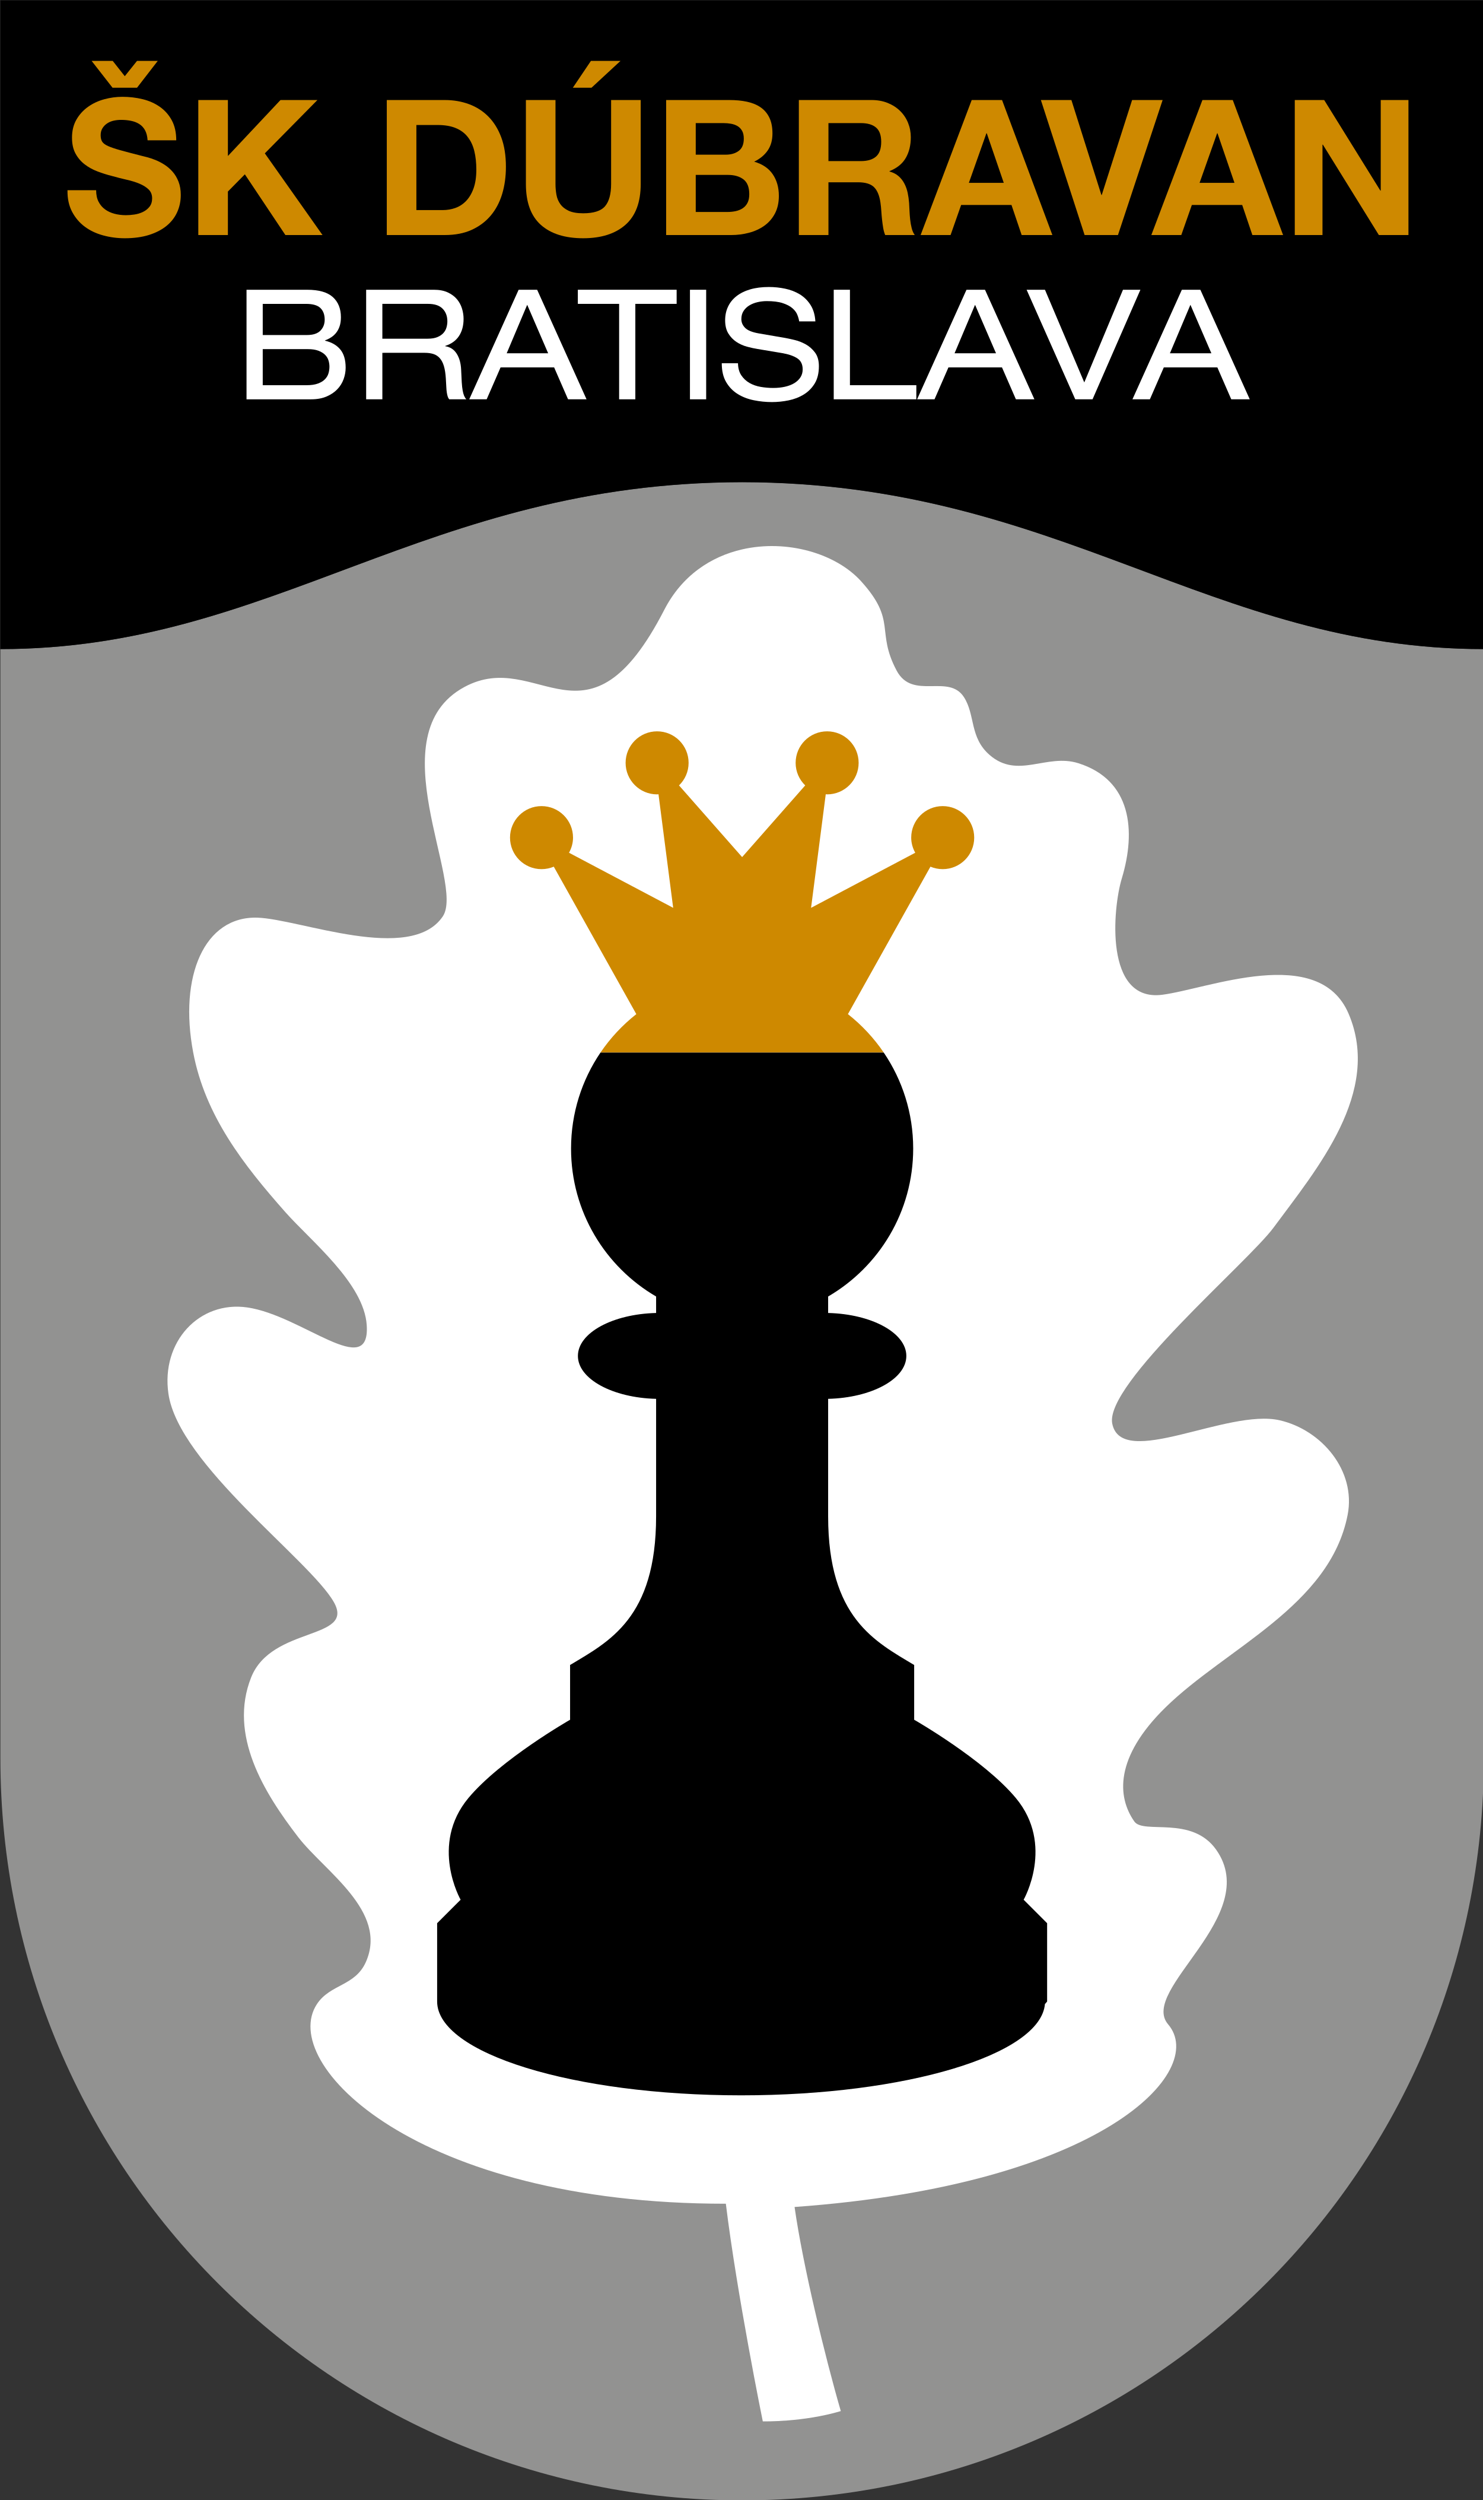 <?xml version="1.0" encoding="UTF-8" standalone="no"?>
<svg
   viewBox="0 0 200 337"
   height="337"
   width="200"
   xml:space="preserve"
   id="svg2"
   version="1.1"
   sodipodi:docname="logoDubravan.svg"
   inkscape:version="1.4.2 (f4327f4, 2025-05-13)"
   xmlns:inkscape="http://www.inkscape.org/namespaces/inkscape"
   xmlns:sodipodi="http://sodipodi.sourceforge.net/DTD/sodipodi-0.dtd"
   xmlns="http://www.w3.org/2000/svg"
   xmlns:svg="http://www.w3.org/2000/svg"
   xmlns:rdf="http://www.w3.org/1999/02/22-rdf-syntax-ns#"
   xmlns:cc="http://creativecommons.org/ns#"
   xmlns:dc="http://purl.org/dc/elements/1.1/"><rect x="0" y="0" width="200" height="337" fill="#333333" stroke="none"/><sodipodi:namedview
     id="namedview1"
     pagecolor="#ffffff"
     bordercolor="#000000"
     borderopacity="0.25"
     inkscape:showpageshadow="2"
     inkscape:pageopacity="0.0"
     inkscape:pagecheckerboard="0"
     inkscape:deskcolor="#d1d1d1"
     inkscape:zoom="1.5337501"
     inkscape:cx="266.66666"
     inkscape:cy="266.66666"
     inkscape:window-width="1920"
     inkscape:window-height="1027"
     inkscape:window-x="-8"
     inkscape:window-y="-8"
     inkscape:window-maximized="1"
     inkscape:current-layer="svg2" /><defs
     id="defs6"><clipPath
       id="clipPath18"
       clipPathUnits="userSpaceOnUse"><path
         id="path16"
         d="M 0,400 H 400 V 0 H 0 Z" /></clipPath></defs><g
     transform="matrix(1.307,0,0,-1.307,-161.317,429.924)"
     id="g10"><g
       id="g12"><g
         clip-path="url(#clipPath18)"
         id="g14"><g
           transform="translate(200,279.215)"
           id="g20"><path
             id="path22"
             style="fill:#929291;fill-opacity:1;fill-rule:nonzero;stroke:none"
             d="m 0,0 c -32.72,-0.049 -48.32,-17.212 -76.534,-17.213 v -114.37 -0.008 c 0,-42.268 34.264,-76.534 76.533,-76.534 42.269,0 76.534,34.266 76.534,76.534 v 0.008 114.37 C 48.319,-17.212 32.718,-0.049 0,0" /></g><g
           transform="translate(200,328.909)"
           id="g24"><path
             id="path26"
             style="fill:#000000;fill-opacity:1;fill-rule:nonzero;stroke:none"
             d="m 0,0 h -76.536 v -66.906 c 28.215,0 43.815,17.164 76.536,17.213 32.72,-0.049 48.32,-17.213 76.535,-17.213 V 0 Z" /></g><g
           transform="translate(137.565,319.892)"
           id="g28"><path
             id="path30"
             style="fill:#ce8900;fill-opacity:1;fill-rule:nonzero;stroke:none"
             d="m 0,0 h -2.528 l -2.159,2.769 h 2.178 L -1.264,1.19 0,2.769 h 2.14 z m -4.22,-10.569 c 0,-0.468 0.084,-0.865 0.252,-1.189 0.169,-0.326 0.393,-0.589 0.672,-0.79 0.278,-0.202 0.603,-0.351 0.972,-0.449 0.369,-0.097 0.762,-0.146 1.177,-0.146 0.272,0 0.564,0.022 0.875,0.068 0.312,0.046 0.603,0.133 0.875,0.263 0.272,0.13 0.499,0.309 0.681,0.537 0.181,0.227 0.273,0.517 0.273,0.868 0,0.377 -0.12,0.682 -0.361,0.916 -0.239,0.234 -0.554,0.432 -0.943,0.595 -0.388,0.162 -0.83,0.299 -1.323,0.409 -0.492,0.111 -0.992,0.237 -1.497,0.381 -0.519,0.129 -1.024,0.289 -1.517,0.477 -0.494,0.189 -0.934,0.432 -1.323,0.732 -0.389,0.298 -0.703,0.669 -0.943,1.111 -0.241,0.442 -0.36,0.988 -0.36,1.638 0,0.715 0.152,1.336 0.457,1.862 0.304,0.527 0.703,0.966 1.196,1.316 0.493,0.352 1.051,0.612 1.673,0.781 0.622,0.168 1.245,0.253 1.867,0.253 0.726,0 1.423,-0.082 2.091,-0.244 0.667,-0.162 1.261,-0.425 1.78,-0.79 0.519,-0.363 0.93,-0.828 1.235,-1.394 0.305,-0.565 0.457,-1.251 0.457,-2.057 H 1.089 c -0.026,0.416 -0.113,0.76 -0.262,1.034 -0.149,0.272 -0.347,0.487 -0.594,0.643 -0.246,0.156 -0.531,0.266 -0.855,0.332 -0.325,0.065 -0.668,0.097 -1.031,0.097 -0.246,0 -0.493,-0.026 -0.739,-0.078 -0.247,-0.052 -0.47,-0.143 -0.671,-0.273 -0.202,-0.13 -0.367,-0.296 -0.496,-0.497 -0.13,-0.202 -0.195,-0.445 -0.195,-0.731 0,-0.273 0.052,-0.495 0.156,-0.663 0.104,-0.17 0.307,-0.322 0.612,-0.459 0.305,-0.136 0.727,-0.279 1.265,-0.428 0.538,-0.151 1.242,-0.335 2.11,-0.556 0.168,-0.039 0.389,-0.095 0.661,-0.167 0.273,-0.071 0.561,-0.168 0.866,-0.292 0.305,-0.124 0.609,-0.283 0.915,-0.478 0.304,-0.194 0.583,-0.435 0.836,-0.721 0.252,-0.286 0.457,-0.627 0.612,-1.024 0.156,-0.396 0.234,-0.855 0.234,-1.375 0,-0.636 -0.123,-1.228 -0.37,-1.774 -0.247,-0.546 -0.612,-1.018 -1.099,-1.414 -0.486,-0.397 -1.089,-0.709 -1.808,-0.936 -0.72,-0.227 -1.554,-0.341 -2.5,-0.341 -0.765,0 -1.507,0.097 -2.227,0.293 -0.719,0.195 -1.352,0.493 -1.897,0.896 -0.544,0.403 -0.982,0.917 -1.313,1.541 -0.33,0.624 -0.489,1.365 -0.475,2.223 z" /></g><g
           transform="translate(143.887,318.625)"
           id="g32"><path
             id="path34"
             style="fill:#ce8900;fill-opacity:1;fill-rule:nonzero;stroke:none"
             d="M 0,0 H 3.054 V -5.772 L 8.48,0 h 3.812 l -5.427,-5.5 5.951,-8.423 H 8.985 l -4.181,6.259 -1.75,-1.774 v -4.485 H 0 Z" /></g><g
           transform="translate(166.39,307.275)"
           id="g36"><path
             id="path38"
             style="fill:#ce8900;fill-opacity:1;fill-rule:nonzero;stroke:none"
             d="M 0,0 H 2.722 C 3.164,0 3.59,0.071 4.006,0.214 4.421,0.357 4.791,0.595 5.115,0.926 5.438,1.258 5.698,1.689 5.893,2.223 6.087,2.756 6.185,3.406 6.185,4.173 6.185,4.875 6.117,5.509 5.98,6.074 5.845,6.639 5.621,7.124 5.31,7.526 4.998,7.93 4.586,8.238 4.074,8.453 3.562,8.667 2.929,8.775 2.177,8.775 H 0 Z m -3.054,11.349 h 5.99 c 0.896,0 1.729,-0.143 2.5,-0.429 C 6.207,10.634 6.875,10.205 7.439,9.633 8.003,9.061 8.443,8.346 8.762,7.488 9.079,6.63 9.238,5.622 9.238,4.465 9.238,3.452 9.108,2.515 8.85,1.657 8.589,0.799 8.198,0.058 7.672,-0.566 7.148,-1.19 6.492,-1.68 5.708,-2.038 4.923,-2.396 4,-2.574 2.936,-2.574 h -5.99 z" /></g><g
           transform="translate(184.459,319.892)"
           id="g40"><path
             id="path42"
             style="fill:#ce8900;fill-opacity:1;fill-rule:nonzero;stroke:none"
             d="m 0,0 h -1.926 l 1.867,2.769 h 3.054 z m 5.077,-9.925 c 0,-1.886 -0.526,-3.289 -1.576,-4.213 -1.051,-0.923 -2.503,-1.384 -4.357,-1.384 -1.88,0 -3.335,0.458 -4.367,1.375 -1.03,0.916 -1.546,2.323 -1.546,4.222 v 8.658 h 3.053 v -8.658 c 0,-0.378 0.033,-0.748 0.098,-1.112 0.065,-0.364 0.201,-0.69 0.409,-0.975 0.207,-0.286 0.496,-0.514 0.865,-0.682 0.369,-0.169 0.865,-0.254 1.488,-0.254 1.089,0 1.841,0.244 2.256,0.731 0.414,0.488 0.623,1.251 0.623,2.292 v 8.658 h 3.054 z" /></g><g
           transform="translate(195.215,307.08)"
           id="g44"><path
             id="path46"
             style="fill:#ce8900;fill-opacity:1;fill-rule:nonzero;stroke:none"
             d="M 0,0 H 3.267 C 3.565,0 3.851,0.029 4.123,0.087 4.395,0.146 4.635,0.244 4.842,0.38 5.05,0.517 5.215,0.702 5.338,0.936 5.461,1.17 5.523,1.469 5.523,1.833 5.523,2.548 5.322,3.058 4.921,3.364 4.519,3.669 3.987,3.822 3.325,3.822 H 0 Z m 0,5.908 h 3.092 c 0.545,0 0.991,0.13 1.343,0.391 0.349,0.26 0.524,0.682 0.524,1.267 C 4.959,7.891 4.9,8.158 4.784,8.365 4.667,8.573 4.512,8.736 4.318,8.853 4.123,8.97 3.899,9.051 3.646,9.097 3.394,9.142 3.131,9.165 2.859,9.165 H 0 Z m -3.054,5.636 h 6.535 c 0.661,0 1.265,-0.059 1.809,-0.175 C 5.834,11.251 6.302,11.06 6.69,10.793 7.079,10.527 7.381,10.172 7.595,9.731 7.81,9.289 7.916,8.742 7.916,8.093 7.916,7.403 7.754,6.822 7.43,6.348 7.104,5.873 6.639,5.486 6.029,5.187 6.885,4.94 7.523,4.508 7.944,3.891 8.366,3.272 8.577,2.528 8.577,1.657 8.577,0.956 8.44,0.348 8.168,-0.166 7.896,-0.68 7.53,-1.099 7.069,-1.423 6.609,-1.749 6.084,-1.989 5.494,-2.145 4.904,-2.301 4.298,-2.379 3.676,-2.379 h -6.73 z" /></g><g
           transform="translate(208.908,312.326)"
           id="g48"><path
             id="path50"
             style="fill:#ce8900;fill-opacity:1;fill-rule:nonzero;stroke:none"
             d="M 0,0 H 3.345 C 4.031,0 4.554,0.156 4.911,0.468 5.268,0.78 5.444,1.287 5.444,1.989 5.444,2.665 5.268,3.156 4.911,3.461 4.554,3.767 4.031,3.919 3.345,3.919 H 0 Z M -3.054,6.299 H 4.434 C 5.056,6.299 5.617,6.198 6.116,5.996 6.615,5.794 7.043,5.519 7.399,5.167 7.756,4.817 8.028,4.407 8.217,3.939 8.405,3.471 8.498,2.977 8.498,2.457 8.498,1.638 8.326,0.929 7.983,0.332 7.64,-0.267 7.079,-0.722 6.301,-1.034 V -1.072 C 6.677,-1.177 6.988,-1.335 7.234,-1.55 7.48,-1.765 7.682,-2.021 7.837,-2.321 7.993,-2.62 8.106,-2.941 8.178,-3.286 8.249,-3.63 8.298,-3.978 8.323,-4.329 8.336,-4.55 8.35,-4.81 8.363,-5.109 8.375,-5.408 8.398,-5.711 8.431,-6.016 8.463,-6.321 8.515,-6.618 8.587,-6.903 8.657,-7.189 8.764,-7.43 8.907,-7.625 H 5.854 C 5.763,-7.404 5.694,-7.16 5.649,-6.893 5.604,-6.627 5.565,-6.347 5.533,-6.055 5.5,-5.762 5.475,-5.463 5.455,-5.158 5.436,-4.853 5.406,-4.563 5.367,-4.29 5.264,-3.563 5.044,-3.029 4.706,-2.691 4.369,-2.353 3.817,-2.184 3.054,-2.184 H 0 v -5.441 h -3.054 z" /></g><g
           transform="translate(223.398,310.084)"
           id="g52"><path
             id="path54"
             style="fill:#ce8900;fill-opacity:1;fill-rule:nonzero;stroke:none"
             d="M 0,0 H 3.599 L 1.848,5.109 H 1.809 Z M 0.292,8.541 H 3.423 L 8.616,-5.382 h -3.17 l -1.05,3.1 h -5.194 l -1.089,-3.1 h -3.092 z" /></g><g
           transform="translate(238.782,304.701)"
           id="g56"><path
             id="path58"
             style="fill:#ce8900;fill-opacity:1;fill-rule:nonzero;stroke:none"
             d="m 0,0 h -3.442 l -4.513,13.923 h 3.151 l 3.093,-9.789 h 0.038 l 3.132,9.789 h 3.15 z" /></g><g
           transform="translate(247.204,310.084)"
           id="g60"><path
             id="path62"
             style="fill:#ce8900;fill-opacity:1;fill-rule:nonzero;stroke:none"
             d="M 0,0 H 3.599 L 1.848,5.109 H 1.809 Z M 0.292,8.541 H 3.423 L 8.616,-5.382 h -3.17 l -1.05,3.1 h -5.194 l -1.089,-3.1 h -3.092 z" /></g><g
           transform="translate(257.026,318.625)"
           id="g64"><path
             id="path66"
             style="fill:#ce8900;fill-opacity:1;fill-rule:nonzero;stroke:none"
             d="M 0,0 H 3.034 L 8.83,-9.341 H 8.869 V 0 h 2.86 V -13.923 H 8.675 L 2.898,-4.602 H 2.859 v -9.321 H 0 Z" /></g><g
           transform="translate(155.066,289.216)"
           id="g68"><path
             id="path70"
             style="fill:#ffffff;fill-opacity:1;fill-rule:nonzero;stroke:none"
             d="M 0,0 C 0.463,0 0.847,0.055 1.151,0.166 1.458,0.277 1.699,0.422 1.878,0.602 2.057,0.78 2.181,0.983 2.249,1.21 2.317,1.437 2.352,1.672 2.352,1.915 2.352,2.136 2.317,2.355 2.249,2.571 2.181,2.788 2.059,2.98 1.886,3.148 1.712,3.317 1.483,3.455 1.199,3.56 0.916,3.666 0.563,3.719 0.142,3.719 H -4.53 V 0 Z m 0.032,5.174 c 0.631,0 1.094,0.15 1.388,0.451 0.294,0.301 0.442,0.678 0.442,1.131 0,0.517 -0.148,0.918 -0.442,1.203 C 1.126,8.244 0.631,8.386 -0.063,8.386 H -4.53 V 5.174 Z M -6.203,9.842 H 0.063 C 1.262,9.842 2.141,9.591 2.699,9.09 3.256,8.589 3.536,7.896 3.536,7.01 3.536,6.662 3.494,6.358 3.409,6.1 3.324,5.841 3.208,5.617 3.062,5.427 2.915,5.237 2.741,5.076 2.541,4.945 2.341,4.812 2.125,4.705 1.894,4.621 V 4.588 C 2.557,4.441 3.078,4.146 3.456,3.703 3.835,3.259 4.025,2.626 4.025,1.804 4.025,1.403 3.953,1.007 3.812,0.617 3.669,0.227 3.451,-0.122 3.156,-0.427 2.862,-0.733 2.491,-0.981 2.044,-1.171 1.596,-1.361 1.067,-1.456 0.458,-1.456 h -6.661 z" /></g><g
           transform="translate(167.55,294.011)"
           id="g72"><path
             id="path74"
             style="fill:#ffffff;fill-opacity:1;fill-rule:nonzero;stroke:none"
             d="M 0,0 C 0.411,0 0.748,0.056 1.01,0.167 1.274,0.277 1.481,0.419 1.634,0.593 1.786,0.767 1.892,0.96 1.949,1.171 2.008,1.382 2.036,1.587 2.036,1.788 2.036,2.326 1.873,2.761 1.547,3.093 1.221,3.426 0.721,3.592 0.048,3.592 H -4.671 V 0 Z M -6.344,5.048 H 0.632 C 1.2,5.048 1.679,4.958 2.068,4.779 2.457,4.599 2.773,4.367 3.015,4.083 3.256,3.797 3.433,3.476 3.544,3.117 3.654,2.758 3.709,2.4 3.709,2.042 3.709,1.345 3.552,0.757 3.236,0.277 2.92,-0.203 2.447,-0.543 1.815,-0.744 V -0.775 C 2.32,-0.85 2.713,-1.103 2.992,-1.535 3.27,-1.968 3.425,-2.516 3.457,-3.18 3.478,-3.708 3.499,-4.144 3.52,-4.486 3.541,-4.829 3.573,-5.114 3.615,-5.341 3.657,-5.567 3.707,-5.75 3.765,-5.886 3.822,-6.023 3.898,-6.145 3.993,-6.25 H 2.226 c -0.063,0.073 -0.113,0.166 -0.151,0.277 -0.036,0.11 -0.067,0.247 -0.094,0.411 -0.026,0.164 -0.045,0.364 -0.055,0.601 -0.011,0.238 -0.027,0.525 -0.048,0.862 -0.031,0.507 -0.097,0.929 -0.196,1.266 -0.1,0.338 -0.24,0.61 -0.419,0.815 -0.18,0.206 -0.397,0.351 -0.655,0.436 -0.258,0.084 -0.56,0.126 -0.908,0.126 H -4.671 V -6.25 h -1.673 z" /></g><g
           transform="translate(177.824,297.508)"
           id="g76"><path
             id="path78"
             style="fill:#ffffff;fill-opacity:1;fill-rule:nonzero;stroke:none"
             d="m 0,0 -2.115,-5 h 4.277 z m 2.778,-6.456 h -5.524 l -1.436,-3.291 h -1.799 l 5.097,11.298 h 1.91 L 6.124,-9.747 h -1.91 z" /></g><g
           transform="translate(187.309,297.603)"
           id="g80"><path
             id="path82"
             style="fill:#ffffff;fill-opacity:1;fill-rule:nonzero;stroke:none"
             d="M 0,0 H -4.26 V 1.456 H 5.935 V 0 H 1.673 V -9.842 H 0 Z" /></g><path
           id="path84"
           style="fill:#ffffff;fill-opacity:1;fill-rule:nonzero;stroke:none"
           d="m 194.618,299.059 h 1.673 v -11.298 h -1.673 z" /><g
           transform="translate(199.573,291.479)"
           id="g86"><path
             id="path88"
             style="fill:#ffffff;fill-opacity:1;fill-rule:nonzero;stroke:none"
             d="m 0,0 c 0.011,-0.506 0.126,-0.923 0.348,-1.25 0.22,-0.327 0.502,-0.588 0.843,-0.784 0.343,-0.195 0.726,-0.329 1.153,-0.403 0.426,-0.074 0.855,-0.11 1.285,-0.11 0.443,0 0.851,0.042 1.225,0.126 0.372,0.084 0.693,0.208 0.962,0.372 0.268,0.163 0.478,0.364 0.632,0.601 0.151,0.238 0.228,0.509 0.228,0.815 0,0.517 -0.183,0.897 -0.552,1.139 C 5.755,0.749 5.24,0.928 4.578,1.044 L 2.021,1.472 C 1.683,1.524 1.32,1.604 0.932,1.709 c -0.39,0.105 -0.753,0.269 -1.09,0.49 -0.337,0.222 -0.615,0.512 -0.836,0.871 -0.221,0.358 -0.331,0.812 -0.331,1.36 0,0.517 0.099,0.987 0.3,1.409 0.199,0.422 0.491,0.783 0.875,1.084 0.384,0.3 0.855,0.533 1.413,0.696 C 1.82,7.782 2.462,7.864 3.188,7.864 3.757,7.864 4.317,7.806 4.869,7.69 5.421,7.574 5.921,7.382 6.369,7.113 6.815,6.843 7.186,6.48 7.481,6.021 7.776,5.562 7.944,4.995 7.986,4.32 H 6.314 C 6.282,4.541 6.216,4.773 6.116,5.016 6.016,5.259 5.844,5.483 5.603,5.688 5.361,5.894 5.03,6.065 4.609,6.203 4.188,6.34 3.64,6.409 2.967,6.409 2.662,6.409 2.354,6.374 2.043,6.306 1.733,6.237 1.453,6.128 1.2,5.981 0.947,5.833 0.742,5.641 0.584,5.403 0.426,5.167 0.348,4.884 0.348,4.557 0.348,4.209 0.481,3.903 0.75,3.639 1.019,3.375 1.5,3.186 2.194,3.07 L 4.957,2.595 C 5.177,2.553 5.477,2.487 5.855,2.397 6.235,2.308 6.611,2.16 6.985,1.954 7.357,1.748 7.678,1.466 7.947,1.107 8.215,0.749 8.349,0.279 8.349,-0.301 8.349,-1.018 8.205,-1.614 7.916,-2.089 7.625,-2.563 7.248,-2.943 6.779,-3.228 6.311,-3.513 5.791,-3.713 5.217,-3.829 4.643,-3.945 4.072,-4.003 3.503,-4.003 c -0.629,0 -1.256,0.063 -1.877,0.19 -0.621,0.126 -1.176,0.342 -1.665,0.648 -0.489,0.306 -0.884,0.715 -1.184,1.227 -0.3,0.511 -0.45,1.157 -0.45,1.938 z" /></g><g
           transform="translate(209.453,299.059)"
           id="g90"><path
             id="path92"
             style="fill:#ffffff;fill-opacity:1;fill-rule:nonzero;stroke:none"
             d="m 0,0 h 1.673 v -9.842 h 6.85 v -1.456 H 0 Z" /></g><g
           transform="translate(224.036,297.508)"
           id="g94"><path
             id="path96"
             style="fill:#ffffff;fill-opacity:1;fill-rule:nonzero;stroke:none"
             d="M 0,0 -2.115,-5 H 2.162 Z M 2.778,-6.456 H -2.746 L -4.183,-9.747 H -5.981 L -0.884,1.551 H 1.025 L 6.123,-9.747 H 4.214 Z" /></g><g
           transform="translate(239.299,299.059)"
           id="g98"><path
             id="path100"
             style="fill:#ffffff;fill-opacity:1;fill-rule:nonzero;stroke:none"
             d="m 0,0 h 1.799 l -4.94,-11.298 H -4.925 L -9.944,0 h 1.894 l 4.057,-9.558 z" /></g><g
           transform="translate(246.258,297.508)"
           id="g102"><path
             id="path104"
             style="fill:#ffffff;fill-opacity:1;fill-rule:nonzero;stroke:none"
             d="M 0,0 -2.115,-5 H 2.162 Z M 2.778,-6.456 H -2.746 L -4.183,-9.747 H -5.981 L -0.884,1.551 H 1.025 L 6.123,-9.747 H 4.214 Z" /></g><g
           transform="translate(255.465,182.474)"
           id="g106"><path
             id="path108"
             style="fill:#ffffff;fill-opacity:1;fill-rule:nonzero;stroke:none"
             d="m 0,0 c -5.403,1.233 -16.291,-5.115 -17.271,-0.358 -0.839,4.061 13.995,16.642 16.64,20.224 4.484,6.071 11.193,13.974 7.745,22.06 -3.091,7.254 -14.531,2.549 -19.244,1.953 -5.977,-0.754 -5.086,8.938 -4.16,11.988 1.506,4.966 0.977,10.169 -4.478,11.891 -3.3,1.042 -6.248,-1.691 -9.171,0.862 -2.068,1.805 -1.451,4.114 -2.637,5.953 -1.598,2.477 -5.3,-0.372 -6.951,2.748 -2.171,4.101 0.079,5.075 -3.666,9.208 -2.602,2.87 -7.653,4.338 -12.271,3.281 -3.207,-0.734 -6.205,-2.684 -8.03,-6.229 -7.972,-15.498 -13.004,-3.846 -20.627,-7.962 -9.042,-4.882 0.109,-20.195 -2.232,-23.66 -3.316,-4.906 -14.788,-0.263 -19.13,-0.127 -5.472,0.168 -8.118,-6.04 -6.619,-13.915 1.245,-6.538 5.199,-11.585 9.504,-16.45 2.644,-2.988 8.125,-7.337 8.4,-11.67 0.364,-5.735 -6.671,1.022 -12.327,1.839 -4.95,0.714 -8.911,-3.531 -8.136,-8.898 1.055,-7.3 14.593,-17.149 17.062,-21.479 2.256,-3.951 -6.419,-2.446 -8.531,-7.786 -2.348,-5.936 1.325,-11.867 4.85,-16.448 2.723,-3.54 9.312,-7.661 6.994,-12.888 -1.11,-2.5 -3.678,-2.267 -5.047,-4.336 -4.048,-6.113 10.186,-20.616 42.189,-20.594 1.129,-9.237 3.807,-22.444 3.813,-22.444 0.07,-0.002 4.168,-0.093 8.049,1.06 -1.608,5.537 -3.914,15.002 -4.77,21.048 31.822,2.293 42.652,14.023 38.547,18.831 -3.061,3.588 9.762,11.183 4.96,18.006 -2.518,3.578 -7.5,1.563 -8.451,2.919 -1.768,2.519 -2.058,6.593 3.209,11.754 6.24,6.115 16.97,10.466 18.803,19.87 C 7.901,-5.206 4.332,-0.988 0,0" /></g><g
           transform="translate(220.698,245.81)"
           id="g110"><path
             id="path112"
             style="fill:#ce8900;fill-opacity:1;fill-rule:nonzero;stroke:none"
             d="m 0,0 c -1.795,0 -3.25,-1.455 -3.25,-3.25 0,-0.569 0.158,-1.094 0.416,-1.56 l -10.75,-5.68 1.516,11.715 c 0.048,-0.002 0.094,-0.015 0.143,-0.015 1.795,0 3.25,1.456 3.25,3.25 0,1.796 -1.455,3.251 -3.25,3.251 -1.795,0 -3.251,-1.455 -3.251,-3.251 0,-0.913 0.381,-1.736 0.988,-2.326 l -6.509,-7.392 -6.511,7.392 c 0.608,0.59 0.988,1.413 0.988,2.326 0,1.796 -1.455,3.251 -3.251,3.251 -1.794,0 -3.249,-1.455 -3.249,-3.251 0,-1.794 1.455,-3.25 3.249,-3.25 0.051,0 0.096,0.013 0.144,0.015 l 1.516,-11.715 -10.749,5.68 c 0.256,0.466 0.415,0.991 0.415,1.56 0,1.795 -1.456,3.25 -3.251,3.25 -1.795,0 -3.25,-1.455 -3.25,-3.25 0,-1.795 1.455,-3.25 3.25,-3.25 0.449,0 0.876,0.09 1.265,0.255 l 8.516,-15.207 c -1.427,-1.125 -2.678,-2.461 -3.699,-3.967 h 29.233 c -1.023,1.506 -2.273,2.842 -3.699,3.967 l 8.515,15.207 C -0.877,-6.41 -0.448,-6.5 0,-6.5 c 1.796,0 3.25,1.455 3.25,3.25 C 3.25,-1.455 1.796,0 0,0" /></g><g
           transform="translate(229.049,133.031)"
           id="g114"><path
             id="path116"
             style="fill:#000000;fill-opacity:1;fill-rule:nonzero;stroke:none"
             d="m 0,0 c 0,0 3.228,5.648 -0.807,10.49 -3.307,3.969 -10.489,8.07 -10.489,8.07 v 5.647 c -4.035,2.422 -8.877,4.841 -8.877,15.331 v 12.115 c 4.491,0.111 8.069,2.048 8.069,4.426 0,2.381 -3.578,4.318 -8.069,4.429 v 1.7 c 5.248,3.06 8.776,8.744 8.776,15.256 0,3.668 -1.121,7.074 -3.037,9.897 h -29.23 c -1.915,-2.823 -3.036,-6.229 -3.036,-9.897 0,-6.512 3.529,-12.196 8.776,-15.256 v -1.7 c -4.491,-0.111 -8.069,-2.048 -8.069,-4.429 0,-2.378 3.578,-4.315 8.069,-4.426 V 39.538 c 0,-10.49 -4.843,-12.909 -8.876,-15.331 V 18.56 c 0,0 -7.182,-4.101 -10.49,-8.07 C -61.324,5.648 -58.096,0 -58.096,0 l -2.422,-2.421 v -8.068 c 0,-5.347 14.044,-9.683 31.368,-9.683 17.03,0 30.879,4.189 31.347,9.411 0.164,0.171 0.225,0.272 0.225,0.272 v 8.068 z" /></g></g></g></g></svg>
